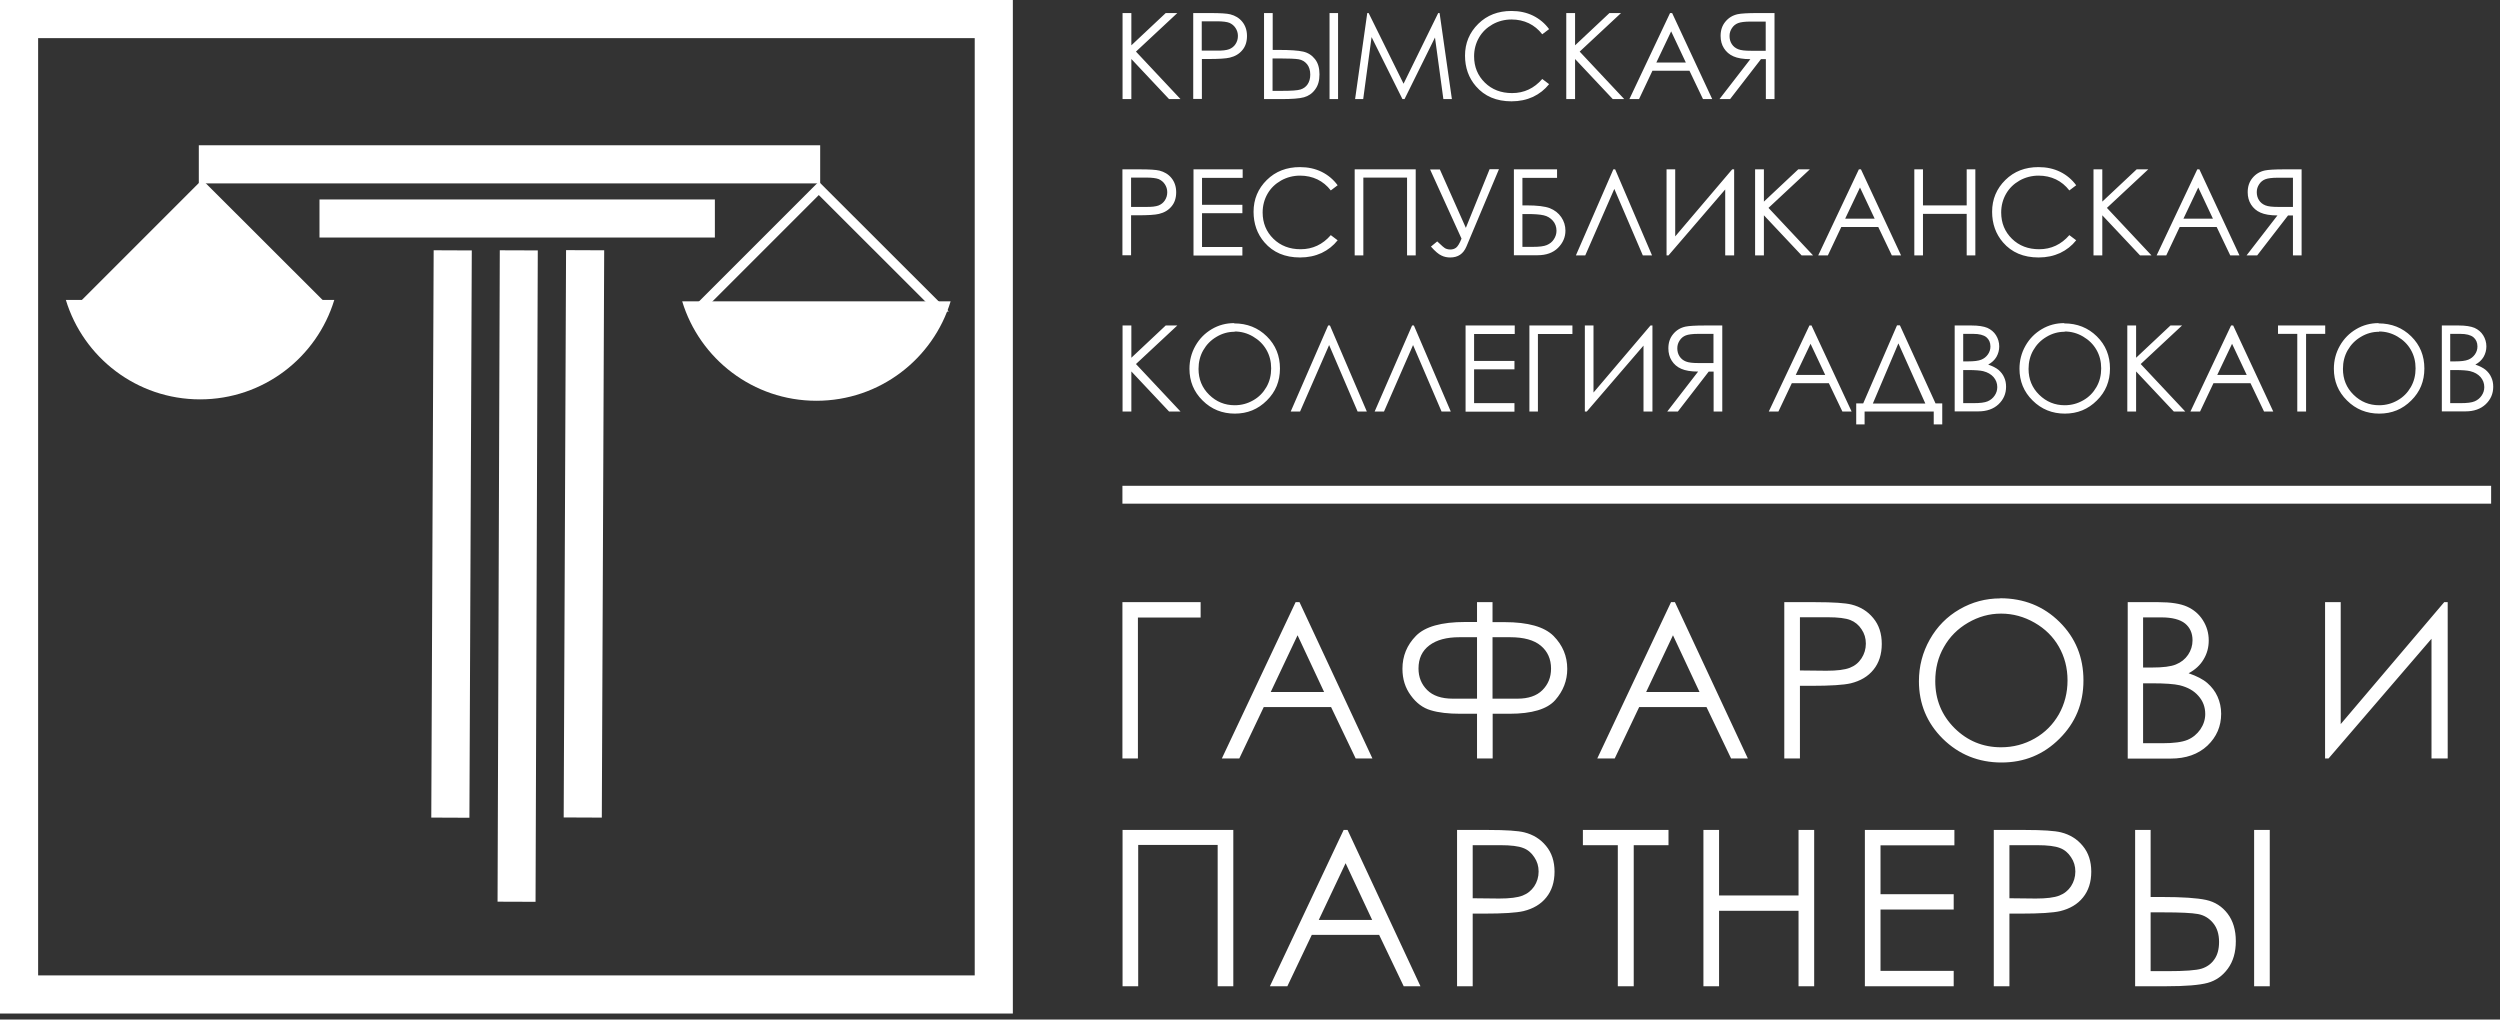 <?xml version="1.0" encoding="UTF-8"?> <svg xmlns="http://www.w3.org/2000/svg" viewBox="0 0 179.00 73.00" data-guides="{&quot;vertical&quot;:[],&quot;horizontal&quot;:[]}"><rect x="0" y="0" width="179.00" height="73.00" fill="#333333" stroke="none"/><defs></defs><path fill="none" stroke="#ffffff" fill-opacity="1" stroke-width="2.73" stroke-opacity="1" color="rgb(51, 51, 51)" stroke-miterlimit="22.93" id="tSvge9d8feb847" title="Path 1" d="M71.145 1.365C47.885 1.365 24.625 1.365 1.365 1.365C1.365 24.645 1.365 47.925 1.365 71.205C24.628 71.205 47.892 71.205 71.155 71.205C71.155 47.925 71.155 24.645 71.155 1.365C71.152 1.365 71.148 1.365 71.145 1.365Z"></path><path fill="none" stroke="#ffffff" fill-opacity="1" stroke-width="2.73" stroke-opacity="1" color="rgb(51, 51, 51)" stroke-miterlimit="22.93" id="tSvg17944bf3dfa" title="Path 2" d="M14.235 11.765C29.065 11.765 43.895 11.765 58.725 11.765"></path><path fill="none" stroke="#ffffff" fill-opacity="1" stroke-width="2.73" stroke-opacity="1" color="rgb(51, 51, 51)" stroke-miterlimit="22.93" id="tSvg1856015dc65" title="Path 3" d="M22.875 15.645C32.312 15.645 41.748 15.645 51.185 15.645"></path><path fill="#ffffff" stroke="#ffffff" fill-opacity="1" stroke-width="0.68" stroke-opacity="1" color="rgb(51, 51, 51)" stroke-linejoin="round" id="tSvgf528aeb30a" title="Path 4" d="M22.975 21.825C17.315 21.825 11.655 21.825 5.995 21.825C8.822 18.998 11.648 16.172 14.475 13.345C17.305 16.172 20.135 18.998 22.965 21.825C22.968 21.825 22.972 21.825 22.975 21.825Z"></path><path fill="none" stroke="#ffffff" fill-opacity="1" stroke-width="0.68" stroke-opacity="1" color="rgb(51, 51, 51)" stroke-miterlimit="22.93" id="tSvgf01a9fb0a6" title="Path 5" d="M67.115 21.965C61.458 21.965 55.802 21.965 50.145 21.965C52.972 19.138 55.798 16.312 58.625 13.485C61.455 16.312 64.285 19.138 67.115 21.965Z"></path><path fill="none" stroke="#ffffff" fill-opacity="1" stroke-width="2.73" stroke-opacity="1" color="rgb(51, 51, 51)" stroke-miterlimit="22.93" id="tSvg7c075ce20d" title="Path 6" d="M32.415 17.925C32.358 31.465 32.302 45.005 32.245 58.545"></path><path fill="none" stroke="#ffffff" fill-opacity="1" stroke-width="2.73" stroke-opacity="1" color="rgb(51, 51, 51)" stroke-miterlimit="22.93" id="tSvg1d28a1ba23" title="Path 7" d="M41.895 17.915C41.838 31.455 41.782 44.995 41.725 58.535"></path><path fill="none" stroke="#ffffff" fill-opacity="1" stroke-width="2.72" stroke-opacity="1" color="rgb(51, 51, 51)" stroke-miterlimit="22.93" id="tSvg6aca69f5ff" title="Path 8" d="M37.145 17.925C37.092 33.472 37.038 49.018 36.985 64.565"></path><path fill="#ffffff" stroke="none" fill-opacity="1" stroke-width="1" stroke-opacity="1" clip-rule="evenodd" color="rgb(51, 51, 51)" fill-rule="evenodd" id="tSvg6c3643f86a" title="Path 9" d="M23.935 21.475C22.685 25.595 18.855 28.595 14.325 28.595C9.795 28.595 5.965 25.595 4.715 21.475C11.122 21.475 17.528 21.475 23.935 21.475Z"></path><path fill="#ffffff" stroke="none" fill-opacity="1" stroke-width="1" stroke-opacity="1" clip-rule="evenodd" color="rgb(51, 51, 51)" fill-rule="evenodd" id="tSvgab714cab37" title="Path 10" d="M68.065 21.575C66.815 25.695 62.985 28.695 58.455 28.695C53.925 28.695 50.095 25.695 48.845 21.575C55.252 21.575 61.658 21.575 68.065 21.575Z"></path><path fill="#ffffff" stroke="none" fill-opacity="1" stroke-width="1" stroke-opacity="1" color="rgb(51, 51, 51)" id="tSvgac4a890473" title="Path 11" d="M175.435 26.505C175.435 27.292 175.435 28.078 175.435 28.865C175.688 28.865 175.942 28.865 176.195 28.865C176.645 28.865 176.975 28.825 177.185 28.735C177.395 28.645 177.565 28.505 177.685 28.325C177.815 28.135 177.875 27.935 177.875 27.715C177.875 27.445 177.785 27.205 177.605 26.995C177.425 26.795 177.185 26.655 176.865 26.575C176.655 26.525 176.295 26.495 175.775 26.495C175.658 26.495 175.542 26.495 175.425 26.495C175.428 26.498 175.432 26.502 175.435 26.505ZM175.435 23.905C175.435 24.562 175.435 25.218 175.435 25.875C175.552 25.875 175.668 25.875 175.785 25.875C176.215 25.875 176.525 25.835 176.725 25.755C176.925 25.675 177.085 25.545 177.205 25.375C177.325 25.205 177.385 25.015 177.385 24.805C177.385 24.525 177.285 24.305 177.095 24.145C176.895 23.985 176.585 23.905 176.155 23.905C175.915 23.905 175.675 23.905 175.435 23.905ZM174.835 23.305C175.238 23.305 175.642 23.305 176.045 23.305C176.535 23.305 176.905 23.365 177.175 23.475C177.435 23.595 177.645 23.765 177.795 24.005C177.945 24.245 178.025 24.515 178.025 24.805C178.025 25.075 177.955 25.325 177.825 25.555C177.695 25.775 177.495 25.965 177.235 26.105C177.555 26.215 177.805 26.345 177.975 26.485C178.145 26.635 178.285 26.805 178.375 27.015C178.475 27.225 178.515 27.445 178.515 27.695C178.515 28.185 178.335 28.605 177.975 28.945C177.615 29.285 177.125 29.455 176.525 29.455C175.962 29.455 175.398 29.455 174.835 29.455C174.835 27.402 174.835 25.348 174.835 23.295C174.835 23.298 174.835 23.302 174.835 23.305ZM170.335 23.755C169.875 23.755 169.445 23.875 169.045 24.115C168.635 24.355 168.325 24.675 168.095 25.075C167.865 25.475 167.755 25.925 167.755 26.415C167.755 27.145 168.005 27.765 168.515 28.265C169.025 28.765 169.635 29.015 170.345 29.015C170.825 29.015 171.265 28.895 171.665 28.665C172.075 28.435 172.385 28.115 172.615 27.715C172.845 27.315 172.955 26.865 172.955 26.375C172.955 25.885 172.845 25.445 172.615 25.045C172.385 24.645 172.065 24.335 171.655 24.095C171.245 23.855 170.805 23.735 170.345 23.735C170.342 23.742 170.338 23.748 170.335 23.755ZM170.305 23.155C171.235 23.155 172.015 23.465 172.645 24.085C173.275 24.705 173.585 25.475 173.585 26.385C173.585 27.295 173.275 28.055 172.645 28.675C172.015 29.305 171.255 29.615 170.355 29.615C169.455 29.615 168.675 29.305 168.045 28.675C167.415 28.055 167.105 27.295 167.105 26.405C167.105 25.815 167.245 25.265 167.535 24.755C167.825 24.245 168.215 23.855 168.705 23.565C169.195 23.275 169.735 23.135 170.305 23.135C170.305 23.142 170.305 23.148 170.305 23.155ZM163.105 23.905C163.105 23.705 163.105 23.505 163.105 23.305C164.232 23.305 165.358 23.305 166.485 23.305C166.485 23.505 166.485 23.705 166.485 23.905C166.028 23.905 165.572 23.905 165.115 23.905C165.115 25.758 165.115 27.612 165.115 29.465C164.905 29.465 164.695 29.465 164.485 29.465C164.485 27.612 164.485 25.758 164.485 23.905C164.025 23.905 163.565 23.905 163.105 23.905ZM159.815 24.615C159.462 25.358 159.108 26.102 158.755 26.845C159.458 26.845 160.162 26.845 160.865 26.845C160.515 26.102 160.165 25.358 159.815 24.615ZM159.895 23.305C160.852 25.358 161.808 27.412 162.765 29.465C162.545 29.465 162.325 29.465 162.105 29.465C161.782 28.788 161.458 28.112 161.135 27.435C160.252 27.435 159.368 27.435 158.485 27.435C158.165 28.112 157.845 28.788 157.525 29.465C157.295 29.465 157.065 29.465 156.835 29.465C157.805 27.412 158.775 25.358 159.745 23.305C159.795 23.305 159.845 23.305 159.895 23.305ZM152.315 23.305C152.525 23.305 152.735 23.305 152.945 23.305C152.945 24.075 152.945 24.845 152.945 25.615C153.765 24.845 154.585 24.075 155.405 23.305C155.682 23.305 155.958 23.305 156.235 23.305C155.248 24.225 154.262 25.145 153.275 26.065C154.338 27.198 155.402 28.332 156.465 29.465C156.192 29.465 155.918 29.465 155.645 29.465C154.745 28.508 153.845 27.552 152.945 26.595C152.945 27.552 152.945 28.508 152.945 29.465C152.735 29.465 152.525 29.465 152.315 29.465C152.315 27.412 152.315 25.358 152.315 23.305ZM147.825 23.755C147.365 23.755 146.935 23.875 146.535 24.115C146.125 24.355 145.815 24.675 145.585 25.075C145.355 25.475 145.245 25.925 145.245 26.415C145.245 27.145 145.495 27.765 146.005 28.265C146.515 28.765 147.125 29.015 147.835 29.015C148.315 29.015 148.755 28.895 149.155 28.665C149.565 28.435 149.875 28.115 150.105 27.715C150.335 27.315 150.445 26.865 150.445 26.375C150.445 25.885 150.335 25.445 150.105 25.045C149.875 24.645 149.555 24.335 149.145 24.095C148.735 23.855 148.295 23.735 147.835 23.735C147.832 23.742 147.828 23.748 147.825 23.755ZM147.795 23.155C148.725 23.155 149.505 23.465 150.135 24.085C150.765 24.705 151.075 25.475 151.075 26.385C151.075 27.295 150.765 28.055 150.135 28.675C149.505 29.305 148.745 29.615 147.845 29.615C146.945 29.615 146.165 29.305 145.535 28.675C144.905 28.055 144.595 27.295 144.595 26.405C144.595 25.815 144.735 25.265 145.025 24.755C145.315 24.245 145.705 23.855 146.195 23.565C146.685 23.275 147.225 23.135 147.795 23.135C147.795 23.142 147.795 23.148 147.795 23.155ZM140.565 26.505C140.565 27.292 140.565 28.078 140.565 28.865C140.818 28.865 141.072 28.865 141.325 28.865C141.775 28.865 142.105 28.825 142.315 28.735C142.525 28.645 142.695 28.505 142.815 28.325C142.945 28.135 143.005 27.935 143.005 27.715C143.005 27.445 142.915 27.205 142.735 26.995C142.555 26.795 142.315 26.655 141.995 26.575C141.785 26.525 141.425 26.495 140.905 26.495C140.788 26.495 140.672 26.495 140.555 26.495C140.558 26.498 140.562 26.502 140.565 26.505ZM140.565 23.905C140.565 24.562 140.565 25.218 140.565 25.875C140.682 25.875 140.798 25.875 140.915 25.875C141.345 25.875 141.655 25.835 141.855 25.755C142.055 25.675 142.215 25.545 142.335 25.375C142.455 25.205 142.515 25.015 142.515 24.805C142.515 24.525 142.415 24.305 142.225 24.145C142.025 23.985 141.715 23.905 141.285 23.905C141.045 23.905 140.805 23.905 140.565 23.905ZM139.955 23.305C140.358 23.305 140.762 23.305 141.165 23.305C141.655 23.305 142.025 23.365 142.295 23.475C142.555 23.595 142.765 23.765 142.915 24.005C143.065 24.245 143.145 24.515 143.145 24.805C143.145 25.075 143.075 25.325 142.945 25.555C142.815 25.775 142.615 25.965 142.355 26.105C142.675 26.215 142.925 26.345 143.095 26.485C143.265 26.635 143.405 26.805 143.495 27.015C143.595 27.225 143.635 27.445 143.635 27.695C143.635 28.185 143.455 28.605 143.095 28.945C142.735 29.285 142.245 29.455 141.645 29.455C141.082 29.455 140.518 29.455 139.955 29.455C139.955 27.402 139.955 25.348 139.955 23.295C139.955 23.298 139.955 23.302 139.955 23.305ZM137.855 28.895C137.212 27.458 136.568 26.022 135.925 24.585C135.315 26.022 134.705 27.458 134.095 28.895C135.348 28.895 136.602 28.895 137.855 28.895ZM133.515 30.385C133.312 30.385 133.108 30.385 132.905 30.385C132.905 29.885 132.905 29.385 132.905 28.885C133.072 28.885 133.238 28.885 133.405 28.885C134.212 27.022 135.018 25.158 135.825 23.295C135.895 23.295 135.965 23.295 136.035 23.295C136.885 25.158 137.735 27.022 138.585 28.885C138.745 28.885 138.905 28.885 139.065 28.885C139.065 29.385 139.065 29.885 139.065 30.385C138.862 30.385 138.658 30.385 138.455 30.385C138.455 30.078 138.455 29.772 138.455 29.465C136.805 29.465 135.155 29.465 133.505 29.465C133.505 29.772 133.505 30.078 133.505 30.385C133.508 30.385 133.512 30.385 133.515 30.385ZM129.635 24.615C129.282 25.358 128.928 26.102 128.575 26.845C129.278 26.845 129.982 26.845 130.685 26.845C130.335 26.102 129.985 25.358 129.635 24.615ZM129.705 23.305C130.662 25.358 131.618 27.412 132.575 29.465C132.355 29.465 132.135 29.465 131.915 29.465C131.592 28.788 131.268 28.112 130.945 27.435C130.062 27.435 129.178 27.435 128.295 27.435C127.975 28.112 127.655 28.788 127.335 29.465C127.105 29.465 126.875 29.465 126.645 29.465C127.615 27.412 128.585 25.358 129.555 23.305C129.605 23.305 129.655 23.305 129.705 23.305ZM122.685 23.905C122.685 24.602 122.685 25.298 122.685 25.995C122.332 25.995 121.978 25.995 121.625 25.995C121.215 25.995 120.915 25.965 120.715 25.885C120.515 25.805 120.365 25.685 120.255 25.515C120.145 25.345 120.095 25.155 120.095 24.935C120.095 24.715 120.155 24.545 120.265 24.375C120.375 24.205 120.525 24.085 120.705 24.015C120.885 23.945 121.185 23.905 121.605 23.905C121.965 23.905 122.325 23.905 122.685 23.905ZM122.075 23.305C121.395 23.305 120.925 23.335 120.685 23.385C120.315 23.465 120.025 23.645 119.795 23.925C119.565 24.205 119.455 24.535 119.455 24.945C119.455 25.275 119.535 25.575 119.695 25.825C119.855 26.075 120.075 26.275 120.375 26.405C120.665 26.535 121.075 26.605 121.585 26.605C120.848 27.558 120.112 28.512 119.375 29.465C119.628 29.465 119.882 29.465 120.135 29.465C120.872 28.512 121.608 27.558 122.345 26.605C122.462 26.605 122.578 26.605 122.695 26.605C122.695 27.558 122.695 28.512 122.695 29.465C122.902 29.465 123.108 29.465 123.315 29.465C123.315 27.412 123.315 25.358 123.315 23.305C122.902 23.305 122.488 23.305 122.075 23.305ZM118.315 29.465C118.102 29.465 117.888 29.465 117.675 29.465C117.675 27.892 117.675 26.318 117.675 24.745C116.322 26.318 114.968 27.892 113.615 29.465C113.568 29.465 113.522 29.465 113.475 29.465C113.475 27.412 113.475 25.358 113.475 23.305C113.682 23.305 113.888 23.305 114.095 23.305C114.095 24.905 114.095 26.505 114.095 28.105C115.455 26.505 116.815 24.905 118.175 23.305C118.222 23.305 118.268 23.305 118.315 23.305C118.315 25.358 118.315 27.412 118.315 29.465ZM110.115 29.465C109.912 29.465 109.708 29.465 109.505 29.465C109.505 27.412 109.505 25.358 109.505 23.305C110.532 23.305 111.558 23.305 112.585 23.305C112.585 23.508 112.585 23.712 112.585 23.915C111.762 23.915 110.938 23.915 110.115 23.915C110.115 25.765 110.115 27.615 110.115 29.465ZM104.925 23.305C106.102 23.305 107.278 23.305 108.455 23.305C108.455 23.508 108.455 23.712 108.455 23.915C107.485 23.915 106.515 23.915 105.545 23.915C105.545 24.558 105.545 25.202 105.545 25.845C106.508 25.845 107.472 25.845 108.435 25.845C108.435 26.045 108.435 26.245 108.435 26.445C107.472 26.445 106.508 26.445 105.545 26.445C105.545 27.252 105.545 28.058 105.545 28.865C106.508 28.865 107.472 28.865 108.435 28.865C108.435 29.068 108.435 29.272 108.435 29.475C107.268 29.475 106.102 29.475 104.935 29.475C104.935 27.422 104.935 25.368 104.935 23.315C104.932 23.312 104.928 23.308 104.925 23.305ZM103.885 29.465C103.662 29.465 103.438 29.465 103.215 29.465C102.535 27.878 101.855 26.292 101.175 24.705C100.482 26.292 99.788 27.878 99.095 29.465C98.872 29.465 98.648 29.465 98.425 29.465C99.318 27.412 100.212 25.358 101.105 23.305C101.148 23.305 101.192 23.305 101.235 23.305C102.115 25.358 102.995 27.412 103.875 29.465C103.878 29.465 103.882 29.465 103.885 29.465ZM97.875 29.465C97.652 29.465 97.428 29.465 97.205 29.465C96.525 27.878 95.845 26.292 95.165 24.705C94.472 26.292 93.778 27.878 93.085 29.465C92.862 29.465 92.638 29.465 92.415 29.465C93.308 27.412 94.202 25.358 95.095 23.305C95.138 23.305 95.182 23.305 95.225 23.305C96.105 25.358 96.985 27.412 97.865 29.465C97.868 29.465 97.872 29.465 97.875 29.465ZM88.395 23.755C87.935 23.755 87.505 23.875 87.105 24.115C86.695 24.355 86.385 24.675 86.155 25.075C85.925 25.475 85.815 25.925 85.815 26.415C85.815 27.145 86.065 27.765 86.575 28.265C87.085 28.765 87.695 29.015 88.405 29.015C88.885 29.015 89.325 28.895 89.725 28.665C90.135 28.435 90.445 28.115 90.675 27.715C90.905 27.315 91.015 26.865 91.015 26.375C91.015 25.885 90.905 25.445 90.675 25.045C90.445 24.645 90.125 24.335 89.715 24.095C89.305 23.855 88.865 23.735 88.405 23.735C88.402 23.742 88.398 23.748 88.395 23.755ZM88.365 23.155C89.295 23.155 90.075 23.465 90.705 24.085C91.335 24.705 91.645 25.475 91.645 26.385C91.645 27.295 91.335 28.055 90.705 28.675C90.075 29.305 89.315 29.615 88.415 29.615C87.515 29.615 86.735 29.305 86.105 28.675C85.475 28.055 85.165 27.295 85.165 26.405C85.165 25.815 85.305 25.265 85.595 24.755C85.885 24.245 86.275 23.855 86.765 23.565C87.255 23.275 87.795 23.135 88.365 23.135C88.365 23.142 88.365 23.148 88.365 23.155ZM80.375 23.305C80.585 23.305 80.795 23.305 81.005 23.305C81.005 24.075 81.005 24.845 81.005 25.615C81.825 24.845 82.645 24.075 83.465 23.305C83.742 23.305 84.018 23.305 84.295 23.305C83.308 24.225 82.322 25.145 81.335 26.065C82.398 27.198 83.462 28.332 84.525 29.465C84.252 29.465 83.978 29.465 83.705 29.465C82.805 28.508 81.905 27.552 81.005 26.595C81.005 27.552 81.005 28.508 81.005 29.465C80.795 29.465 80.585 29.465 80.375 29.465C80.375 27.412 80.375 25.358 80.375 23.305ZM164.175 12.725C164.175 13.422 164.175 14.118 164.175 14.815C163.822 14.815 163.468 14.815 163.115 14.815C162.705 14.815 162.405 14.785 162.205 14.705C162.005 14.625 161.855 14.505 161.745 14.335C161.635 14.165 161.585 13.975 161.585 13.755C161.585 13.535 161.645 13.365 161.755 13.195C161.865 13.025 162.015 12.905 162.195 12.835C162.375 12.765 162.675 12.725 163.095 12.725C163.455 12.725 163.815 12.725 164.175 12.725ZM163.555 12.125C162.875 12.125 162.405 12.155 162.165 12.205C161.795 12.285 161.505 12.465 161.275 12.745C161.045 13.025 160.935 13.355 160.935 13.765C160.935 14.095 161.015 14.395 161.175 14.645C161.335 14.895 161.555 15.095 161.855 15.225C162.145 15.355 162.555 15.425 163.065 15.425C162.328 16.378 161.592 17.332 160.855 18.285C161.108 18.285 161.362 18.285 161.615 18.285C162.352 17.332 163.088 16.378 163.825 15.425C163.942 15.425 164.058 15.425 164.175 15.425C164.175 16.378 164.175 17.332 164.175 18.285C164.382 18.285 164.588 18.285 164.795 18.285C164.795 16.232 164.795 14.178 164.795 12.125C164.382 12.125 163.968 12.125 163.555 12.125ZM157.395 13.425C157.042 14.168 156.688 14.912 156.335 15.655C157.038 15.655 157.742 15.655 158.445 15.655C158.095 14.912 157.745 14.168 157.395 13.425ZM157.475 12.125C158.432 14.178 159.388 16.232 160.345 18.285C160.125 18.285 159.905 18.285 159.685 18.285C159.362 17.608 159.038 16.932 158.715 16.255C157.832 16.255 156.948 16.255 156.065 16.255C155.745 16.932 155.425 17.608 155.105 18.285C154.875 18.285 154.645 18.285 154.415 18.285C155.385 16.232 156.355 14.178 157.325 12.125C157.375 12.125 157.425 12.125 157.475 12.125ZM149.895 12.125C150.105 12.125 150.315 12.125 150.525 12.125C150.525 12.895 150.525 13.665 150.525 14.435C151.345 13.665 152.165 12.895 152.985 12.125C153.262 12.125 153.538 12.125 153.815 12.125C152.828 13.045 151.842 13.965 150.855 14.885C151.918 16.018 152.982 17.152 154.045 18.285C153.772 18.285 153.498 18.285 153.225 18.285C152.325 17.328 151.425 16.372 150.525 15.415C150.525 16.372 150.525 17.328 150.525 18.285C150.315 18.285 150.105 18.285 149.895 18.285C149.895 16.232 149.895 14.178 149.895 12.125ZM148.655 13.265C148.492 13.388 148.328 13.512 148.165 13.635C147.895 13.285 147.575 13.025 147.205 12.845C146.825 12.665 146.415 12.575 145.965 12.575C145.475 12.575 145.015 12.695 144.605 12.925C144.185 13.165 143.865 13.475 143.635 13.875C143.405 14.275 143.285 14.725 143.285 15.215C143.285 15.965 143.545 16.595 144.055 17.095C144.565 17.595 145.215 17.845 146.005 17.845C146.865 17.845 147.585 17.505 148.165 16.835C148.328 16.958 148.492 17.082 148.655 17.205C148.345 17.595 147.965 17.895 147.505 18.115C147.045 18.325 146.535 18.435 145.965 18.435C144.885 18.435 144.035 18.075 143.415 17.355C142.895 16.755 142.635 16.015 142.635 15.165C142.635 14.265 142.955 13.505 143.585 12.885C144.215 12.265 145.005 11.965 145.955 11.965C146.535 11.965 147.045 12.075 147.515 12.305C147.975 12.535 148.355 12.855 148.655 13.265ZM137.065 12.125C137.272 12.125 137.478 12.125 137.685 12.125C137.685 12.985 137.685 13.845 137.685 14.705C138.728 14.705 139.772 14.705 140.815 14.705C140.815 13.845 140.815 12.985 140.815 12.125C141.022 12.125 141.228 12.125 141.435 12.125C141.435 14.178 141.435 16.232 141.435 18.285C141.228 18.285 141.022 18.285 140.815 18.285C140.815 17.295 140.815 16.305 140.815 15.315C139.772 15.315 138.728 15.315 137.685 15.315C137.685 16.305 137.685 17.295 137.685 18.285C137.478 18.285 137.272 18.285 137.065 18.285C137.065 16.232 137.065 14.178 137.065 12.125ZM133.175 13.425C132.822 14.168 132.468 14.912 132.115 15.655C132.818 15.655 133.522 15.655 134.225 15.655C133.875 14.912 133.525 14.168 133.175 13.425ZM133.245 12.125C134.202 14.178 135.158 16.232 136.115 18.285C135.895 18.285 135.675 18.285 135.455 18.285C135.132 17.608 134.808 16.932 134.485 16.255C133.602 16.255 132.718 16.255 131.835 16.255C131.515 16.932 131.195 17.608 130.875 18.285C130.645 18.285 130.415 18.285 130.185 18.285C131.155 16.232 132.125 14.178 133.095 12.125C133.145 12.125 133.195 12.125 133.245 12.125ZM125.665 12.125C125.875 12.125 126.085 12.125 126.295 12.125C126.295 12.895 126.295 13.665 126.295 14.435C127.115 13.665 127.935 12.895 128.755 12.125C129.032 12.125 129.308 12.125 129.585 12.125C128.598 13.045 127.612 13.965 126.625 14.885C127.688 16.018 128.752 17.152 129.815 18.285C129.542 18.285 129.268 18.285 128.995 18.285C128.095 17.328 127.195 16.372 126.295 15.415C126.295 16.372 126.295 17.328 126.295 18.285C126.085 18.285 125.875 18.285 125.665 18.285C125.665 16.232 125.665 14.178 125.665 12.125ZM124.165 18.285C123.952 18.285 123.738 18.285 123.525 18.285C123.525 16.712 123.525 15.138 123.525 13.565C122.172 15.138 120.818 16.712 119.465 18.285C119.418 18.285 119.372 18.285 119.325 18.285C119.325 16.232 119.325 14.178 119.325 12.125C119.532 12.125 119.738 12.125 119.945 12.125C119.945 13.725 119.945 15.325 119.945 16.925C121.305 15.325 122.665 13.725 124.025 12.125C124.072 12.125 124.118 12.125 124.165 12.125C124.165 14.178 124.165 16.232 124.165 18.285ZM118.295 18.285C118.072 18.285 117.848 18.285 117.625 18.285C116.945 16.698 116.265 15.112 115.585 13.525C114.892 15.112 114.198 16.698 113.505 18.285C113.282 18.285 113.058 18.285 112.835 18.285C113.728 16.232 114.622 14.178 115.515 12.125C115.558 12.125 115.602 12.125 115.645 12.125C116.525 14.178 117.405 16.232 118.285 18.285C118.288 18.285 118.292 18.285 118.295 18.285ZM109.005 15.315C109.005 16.102 109.005 16.888 109.005 17.675C109.258 17.675 109.512 17.675 109.765 17.675C110.215 17.675 110.545 17.635 110.755 17.545C110.965 17.455 111.135 17.325 111.255 17.135C111.375 16.955 111.445 16.745 111.445 16.525C111.445 16.245 111.355 15.995 111.185 15.805C111.005 15.605 110.795 15.475 110.525 15.415C110.265 15.355 109.875 15.325 109.355 15.325C109.242 15.325 109.128 15.325 109.015 15.325C109.012 15.322 109.008 15.318 109.005 15.315ZM108.395 18.285C108.395 16.232 108.395 14.178 108.395 12.125C109.425 12.125 110.455 12.125 111.485 12.125C111.485 12.328 111.485 12.532 111.485 12.735C110.658 12.735 109.832 12.735 109.005 12.735C109.005 13.392 109.005 14.048 109.005 14.705C109.102 14.705 109.198 14.705 109.295 14.705C110.065 14.705 110.625 14.775 110.965 14.905C111.315 15.045 111.585 15.255 111.785 15.545C111.985 15.835 112.085 16.165 112.085 16.515C112.085 16.985 111.905 17.395 111.555 17.745C111.205 18.095 110.715 18.275 110.085 18.275C109.522 18.275 108.958 18.275 108.395 18.275C108.395 18.278 108.395 18.282 108.395 18.285ZM102.395 12.135C102.628 12.135 102.862 12.135 103.095 12.135C103.715 13.528 104.335 14.922 104.955 16.315C105.522 14.915 106.088 13.515 106.655 12.115C106.878 12.115 107.102 12.115 107.325 12.115C106.548 13.962 105.772 15.808 104.995 17.655C104.775 18.175 104.395 18.435 103.835 18.435C103.615 18.435 103.405 18.395 103.205 18.295C103.005 18.205 102.755 17.995 102.455 17.655C102.605 17.532 102.755 17.408 102.905 17.285C103.215 17.585 103.425 17.765 103.525 17.805C103.625 17.845 103.735 17.865 103.835 17.865C103.995 17.865 104.135 17.825 104.255 17.735C104.375 17.645 104.505 17.435 104.645 17.085C103.895 15.435 103.145 13.785 102.395 12.135ZM96.995 12.125C98.452 12.125 99.908 12.125 101.365 12.125C101.365 14.178 101.365 16.232 101.365 18.285C101.158 18.285 100.952 18.285 100.745 18.285C100.745 16.428 100.745 14.572 100.745 12.715C99.702 12.715 98.658 12.715 97.615 12.715C97.615 14.572 97.615 16.428 97.615 18.285C97.408 18.285 97.202 18.285 96.995 18.285C96.995 16.232 96.995 14.178 96.995 12.125ZM95.775 13.265C95.612 13.388 95.448 13.512 95.285 13.635C95.015 13.285 94.695 13.025 94.325 12.845C93.945 12.665 93.535 12.575 93.085 12.575C92.595 12.575 92.135 12.695 91.725 12.925C91.305 13.165 90.985 13.475 90.755 13.875C90.525 14.275 90.405 14.725 90.405 15.215C90.405 15.965 90.665 16.595 91.175 17.095C91.685 17.595 92.335 17.845 93.125 17.845C93.985 17.845 94.705 17.505 95.285 16.835C95.448 16.958 95.612 17.082 95.775 17.205C95.465 17.595 95.085 17.895 94.625 18.115C94.165 18.325 93.655 18.435 93.085 18.435C92.005 18.435 91.155 18.075 90.535 17.355C90.015 16.755 89.755 16.015 89.755 15.165C89.755 14.265 90.075 13.505 90.705 12.885C91.335 12.265 92.125 11.965 93.075 11.965C93.655 11.965 94.165 12.075 94.635 12.305C95.095 12.535 95.475 12.855 95.775 13.265ZM85.445 12.125C86.622 12.125 87.798 12.125 88.975 12.125C88.975 12.328 88.975 12.532 88.975 12.735C88.005 12.735 87.035 12.735 86.065 12.735C86.065 13.378 86.065 14.022 86.065 14.665C87.028 14.665 87.992 14.665 88.955 14.665C88.955 14.865 88.955 15.065 88.955 15.265C87.992 15.265 87.028 15.265 86.065 15.265C86.065 16.072 86.065 16.878 86.065 17.685C87.028 17.685 87.992 17.685 88.955 17.685C88.955 17.888 88.955 18.092 88.955 18.295C87.788 18.295 86.622 18.295 85.455 18.295C85.455 16.242 85.455 14.188 85.455 12.135C85.452 12.132 85.448 12.128 85.445 12.125ZM80.985 12.725C80.985 13.422 80.985 14.118 80.985 14.815C81.332 14.815 81.678 14.815 82.025 14.815C82.445 14.825 82.755 14.785 82.945 14.715C83.145 14.635 83.295 14.515 83.405 14.345C83.515 14.175 83.575 13.985 83.575 13.765C83.575 13.545 83.515 13.365 83.405 13.195C83.295 13.025 83.145 12.905 82.965 12.825C82.785 12.755 82.485 12.715 82.065 12.715C81.702 12.715 81.338 12.715 80.975 12.715C80.978 12.718 80.982 12.722 80.985 12.725ZM80.365 12.125C80.775 12.125 81.185 12.125 81.595 12.125C82.295 12.125 82.775 12.155 83.015 12.215C83.365 12.305 83.655 12.475 83.875 12.745C84.095 13.015 84.215 13.355 84.215 13.765C84.215 14.175 84.105 14.515 83.885 14.775C83.665 15.045 83.365 15.225 82.985 15.315C82.705 15.385 82.185 15.415 81.425 15.415C81.278 15.415 81.132 15.415 80.985 15.415C80.985 16.368 80.985 17.322 80.985 18.275C80.778 18.275 80.572 18.275 80.365 18.275C80.365 16.222 80.365 14.168 80.365 12.115C80.365 12.118 80.365 12.122 80.365 12.125ZM126.425 1.545C126.425 2.242 126.425 2.938 126.425 3.635C126.072 3.635 125.718 3.635 125.365 3.635C124.955 3.635 124.655 3.605 124.455 3.525C124.255 3.445 124.105 3.325 123.995 3.155C123.885 2.985 123.835 2.795 123.835 2.575C123.835 2.355 123.895 2.185 124.005 2.015C124.115 1.845 124.265 1.725 124.445 1.655C124.625 1.585 124.925 1.545 125.345 1.545C125.705 1.545 126.065 1.545 126.425 1.545ZM125.815 0.935C125.135 0.935 124.665 0.965 124.425 1.015C124.055 1.095 123.765 1.275 123.535 1.555C123.305 1.835 123.195 2.165 123.195 2.575C123.195 2.905 123.275 3.205 123.435 3.455C123.595 3.705 123.815 3.905 124.115 4.035C124.405 4.165 124.815 4.235 125.325 4.235C124.588 5.188 123.852 6.142 123.115 7.095C123.368 7.095 123.622 7.095 123.875 7.095C124.612 6.142 125.348 5.188 126.085 4.235C126.202 4.235 126.318 4.235 126.435 4.235C126.435 5.188 126.435 6.142 126.435 7.095C126.642 7.095 126.848 7.095 127.055 7.095C127.055 5.042 127.055 2.988 127.055 0.935C126.642 0.935 126.228 0.935 125.815 0.935ZM119.655 2.245C119.302 2.988 118.948 3.732 118.595 4.475C119.298 4.475 120.002 4.475 120.705 4.475C120.355 3.732 120.005 2.988 119.655 2.245ZM119.725 0.935C120.682 2.988 121.638 5.042 122.595 7.095C122.375 7.095 122.155 7.095 121.935 7.095C121.612 6.418 121.288 5.742 120.965 5.065C120.082 5.065 119.198 5.065 118.315 5.065C117.995 5.742 117.675 6.418 117.355 7.095C117.125 7.095 116.895 7.095 116.665 7.095C117.635 5.042 118.605 2.988 119.575 0.935C119.625 0.935 119.675 0.935 119.725 0.935ZM112.145 0.935C112.355 0.935 112.565 0.935 112.775 0.935C112.775 1.705 112.775 2.475 112.775 3.245C113.595 2.475 114.415 1.705 115.235 0.935C115.512 0.935 115.788 0.935 116.065 0.935C115.078 1.855 114.092 2.775 113.105 3.695C114.168 4.828 115.232 5.962 116.295 7.095C116.022 7.095 115.748 7.095 115.475 7.095C114.575 6.138 113.675 5.182 112.775 4.225C112.775 5.182 112.775 6.138 112.775 7.095C112.565 7.095 112.355 7.095 112.145 7.095C112.145 5.042 112.145 2.988 112.145 0.935ZM110.915 2.085C110.752 2.208 110.588 2.332 110.425 2.455C110.155 2.105 109.835 1.845 109.465 1.665C109.085 1.485 108.675 1.395 108.225 1.395C107.735 1.395 107.275 1.515 106.865 1.745C106.445 1.985 106.125 2.295 105.895 2.695C105.665 3.095 105.545 3.545 105.545 4.035C105.545 4.785 105.805 5.415 106.315 5.915C106.825 6.415 107.475 6.665 108.265 6.665C109.125 6.665 109.845 6.325 110.425 5.655C110.588 5.778 110.752 5.902 110.915 6.025C110.605 6.415 110.225 6.715 109.765 6.935C109.305 7.145 108.795 7.255 108.225 7.255C107.145 7.255 106.295 6.895 105.675 6.175C105.155 5.575 104.895 4.835 104.895 3.985C104.895 3.085 105.215 2.325 105.845 1.705C106.475 1.085 107.265 0.785 108.215 0.785C108.795 0.785 109.305 0.895 109.775 1.125C110.235 1.355 110.615 1.675 110.915 2.085ZM97.025 7.095C97.315 5.042 97.605 2.988 97.895 0.935C97.928 0.935 97.962 0.935 97.995 0.935C98.828 2.622 99.662 4.308 100.495 5.995C101.322 4.308 102.148 2.622 102.975 0.935C103.008 0.935 103.042 0.935 103.075 0.935C103.368 2.988 103.662 5.042 103.955 7.095C103.752 7.095 103.548 7.095 103.345 7.095C103.145 5.625 102.945 4.155 102.745 2.685C102.018 4.155 101.292 5.625 100.565 7.095C100.515 7.095 100.465 7.095 100.415 7.095C99.678 5.615 98.942 4.135 98.205 2.655C98.005 4.135 97.805 5.615 97.605 7.095C97.408 7.095 97.212 7.095 97.015 7.095C97.018 7.095 97.022 7.095 97.025 7.095ZM95.195 0.935C95.398 0.935 95.602 0.935 95.805 0.935C95.805 2.988 95.805 5.042 95.805 7.095C95.602 7.095 95.398 7.095 95.195 7.095C95.195 5.042 95.195 2.988 95.195 0.935ZM91.115 6.505C91.335 6.505 91.555 6.505 91.775 6.505C92.465 6.505 92.915 6.475 93.125 6.405C93.335 6.335 93.505 6.215 93.625 6.035C93.745 5.855 93.815 5.625 93.815 5.345C93.815 5.035 93.735 4.785 93.585 4.595C93.425 4.405 93.225 4.285 92.985 4.245C92.745 4.205 92.295 4.185 91.635 4.185C91.462 4.185 91.288 4.185 91.115 4.185C91.115 4.958 91.115 5.732 91.115 6.505ZM90.505 0.935C90.712 0.935 90.918 0.935 91.125 0.935C91.125 1.815 91.125 2.695 91.125 3.575C91.272 3.575 91.418 3.575 91.565 3.575C92.375 3.575 92.945 3.615 93.305 3.695C93.655 3.775 93.935 3.955 94.155 4.235C94.375 4.515 94.475 4.875 94.475 5.325C94.475 5.775 94.375 6.125 94.165 6.405C93.955 6.695 93.685 6.875 93.365 6.965C93.045 7.055 92.495 7.095 91.735 7.095C91.325 7.095 90.915 7.095 90.505 7.095C90.505 5.042 90.505 2.988 90.505 0.935ZM86.045 1.535C86.045 2.232 86.045 2.928 86.045 3.625C86.392 3.625 86.738 3.625 87.085 3.625C87.505 3.635 87.815 3.595 88.005 3.525C88.205 3.445 88.355 3.325 88.465 3.155C88.575 2.985 88.635 2.795 88.635 2.575C88.635 2.355 88.575 2.175 88.465 2.005C88.355 1.835 88.205 1.715 88.025 1.635C87.845 1.565 87.545 1.525 87.125 1.525C86.762 1.525 86.398 1.525 86.035 1.525C86.038 1.528 86.042 1.532 86.045 1.535ZM85.435 0.935C85.845 0.935 86.255 0.935 86.665 0.935C87.365 0.935 87.845 0.965 88.085 1.025C88.435 1.115 88.725 1.285 88.945 1.555C89.165 1.825 89.285 2.165 89.285 2.575C89.285 2.985 89.175 3.325 88.955 3.585C88.735 3.855 88.435 4.035 88.055 4.125C87.775 4.195 87.255 4.225 86.495 4.225C86.348 4.225 86.202 4.225 86.055 4.225C86.055 5.178 86.055 6.132 86.055 7.085C85.848 7.085 85.642 7.085 85.435 7.085C85.435 5.032 85.435 2.978 85.435 0.925C85.435 0.928 85.435 0.932 85.435 0.935ZM80.375 0.935C80.585 0.935 80.795 0.935 81.005 0.935C81.005 1.705 81.005 2.475 81.005 3.245C81.825 2.475 82.645 1.705 83.465 0.935C83.742 0.935 84.018 0.935 84.295 0.935C83.308 1.855 82.322 2.775 81.335 3.695C82.398 4.828 83.462 5.962 84.525 7.095C84.252 7.095 83.978 7.095 83.705 7.095C82.805 6.138 81.905 5.182 81.005 4.225C81.005 5.182 81.005 6.138 81.005 7.095C80.795 7.095 80.585 7.095 80.375 7.095C80.375 5.042 80.375 2.988 80.375 0.935Z"></path><path fill="#ffffff" stroke="none" fill-opacity="1" stroke-width="1" stroke-opacity="1" color="rgb(51, 51, 51)" id="tSvg11238863d06" title="Path 12" d="M161.395 59.425C161.768 59.425 162.142 59.425 162.515 59.425C162.515 63.155 162.515 66.885 162.515 70.615C162.142 70.615 161.768 70.615 161.395 70.615C161.395 66.885 161.395 63.155 161.395 59.425ZM153.985 69.535C154.382 69.535 154.778 69.535 155.175 69.535C156.435 69.535 157.255 69.475 157.635 69.355C158.015 69.235 158.325 69.015 158.545 68.695C158.775 68.375 158.885 67.955 158.885 67.445C158.885 66.885 158.745 66.435 158.455 66.085C158.165 65.735 157.805 65.525 157.375 65.445C156.935 65.365 156.115 65.325 154.925 65.325C154.612 65.325 154.298 65.325 153.985 65.325C153.985 66.728 153.985 68.132 153.985 69.535ZM152.865 59.425C153.238 59.425 153.612 59.425 153.985 59.425C153.985 61.025 153.985 62.625 153.985 64.225C154.255 64.225 154.525 64.225 154.795 64.225C156.255 64.225 157.305 64.295 157.955 64.435C158.595 64.575 159.105 64.905 159.495 65.415C159.885 65.925 160.085 66.585 160.085 67.385C160.085 68.185 159.895 68.835 159.515 69.355C159.135 69.875 158.655 70.215 158.065 70.375C157.475 70.535 156.485 70.615 155.105 70.615C154.362 70.615 153.618 70.615 152.875 70.615C152.875 66.885 152.875 63.155 152.875 59.425C152.872 59.425 152.868 59.425 152.865 59.425ZM143.875 60.515C143.875 61.782 143.875 63.048 143.875 64.315C144.505 64.322 145.135 64.328 145.765 64.335C146.535 64.335 147.085 64.265 147.445 64.125C147.805 63.985 148.075 63.765 148.285 63.455C148.485 63.145 148.595 62.795 148.595 62.405C148.595 62.015 148.495 61.685 148.285 61.375C148.085 61.065 147.815 60.835 147.485 60.715C147.155 60.585 146.615 60.515 145.855 60.515C145.195 60.515 144.535 60.515 143.875 60.515ZM142.755 59.425C143.498 59.425 144.242 59.425 144.985 59.425C146.265 59.425 147.125 59.485 147.565 59.595C148.205 59.755 148.725 60.075 149.125 60.565C149.535 61.055 149.735 61.675 149.735 62.415C149.735 63.155 149.535 63.775 149.145 64.255C148.755 64.745 148.205 65.065 147.515 65.235C147.005 65.355 146.065 65.415 144.675 65.415C144.408 65.415 144.142 65.415 143.875 65.415C143.875 67.148 143.875 68.882 143.875 70.615C143.502 70.615 143.128 70.615 142.755 70.615C142.755 66.885 142.755 63.155 142.755 59.425ZM133.525 59.425C135.662 59.425 137.798 59.425 139.935 59.425C139.935 59.792 139.935 60.158 139.935 60.525C138.172 60.525 136.408 60.525 134.645 60.525C134.645 61.692 134.645 62.858 134.645 64.025C136.392 64.025 138.138 64.025 139.885 64.025C139.885 64.392 139.885 64.758 139.885 65.125C138.138 65.125 136.392 65.125 134.645 65.125C134.645 66.588 134.645 68.052 134.645 69.515C136.392 69.515 138.138 69.515 139.885 69.515C139.885 69.882 139.885 70.248 139.885 70.615C137.765 70.615 135.645 70.615 133.525 70.615C133.525 66.885 133.525 63.155 133.525 59.425ZM121.965 59.425C122.338 59.425 122.712 59.425 123.085 59.425C123.085 60.988 123.085 62.552 123.085 64.115C124.982 64.115 126.878 64.115 128.775 64.115C128.775 62.552 128.775 60.988 128.775 59.425C129.148 59.425 129.522 59.425 129.895 59.425C129.895 63.155 129.895 66.885 129.895 70.615C129.522 70.615 129.148 70.615 128.775 70.615C128.775 68.815 128.775 67.015 128.775 65.215C126.878 65.215 124.982 65.215 123.085 65.215C123.085 67.015 123.085 68.815 123.085 70.615C122.712 70.615 122.338 70.615 121.965 70.615C121.965 66.885 121.965 63.155 121.965 59.425ZM113.335 60.515C113.335 60.152 113.335 59.788 113.335 59.425C115.378 59.425 117.422 59.425 119.465 59.425C119.465 59.788 119.465 60.152 119.465 60.515C118.635 60.515 117.805 60.515 116.975 60.515C116.975 63.882 116.975 67.248 116.975 70.615C116.595 70.615 116.215 70.615 115.835 70.615C115.835 67.248 115.835 63.882 115.835 60.515C115.002 60.515 114.168 60.515 113.335 60.515ZM105.445 60.515C105.445 61.782 105.445 63.048 105.445 64.315C106.075 64.322 106.705 64.328 107.335 64.335C108.105 64.335 108.655 64.265 109.015 64.125C109.375 63.985 109.645 63.765 109.855 63.455C110.055 63.145 110.165 62.795 110.165 62.405C110.165 62.015 110.065 61.685 109.855 61.375C109.655 61.065 109.385 60.835 109.055 60.715C108.725 60.585 108.185 60.515 107.425 60.515C106.765 60.515 106.105 60.515 105.445 60.515ZM104.325 59.425C105.068 59.425 105.812 59.425 106.555 59.425C107.835 59.425 108.695 59.485 109.135 59.595C109.775 59.755 110.295 60.075 110.695 60.565C111.105 61.055 111.305 61.675 111.305 62.415C111.305 63.155 111.105 63.775 110.715 64.255C110.325 64.745 109.775 65.065 109.085 65.235C108.575 65.355 107.635 65.415 106.245 65.415C105.978 65.415 105.712 65.415 105.445 65.415C105.445 67.148 105.445 68.882 105.445 70.615C105.072 70.615 104.698 70.615 104.325 70.615C104.325 66.885 104.325 63.155 104.325 59.425ZM96.345 61.805C95.705 63.158 95.065 64.512 94.425 65.865C95.698 65.865 96.972 65.865 98.245 65.865C97.612 64.512 96.978 63.158 96.345 61.805ZM96.485 59.425C98.225 63.155 99.965 66.885 101.705 70.615C101.305 70.615 100.905 70.615 100.505 70.615C99.918 69.388 99.332 68.162 98.745 66.935C97.138 66.935 95.532 66.935 93.925 66.935C93.342 68.162 92.758 69.388 92.175 70.615C91.758 70.615 91.342 70.615 90.925 70.615C92.685 66.885 94.445 63.155 96.205 59.425C96.298 59.425 96.392 59.425 96.485 59.425ZM80.365 59.425C83.012 59.425 85.658 59.425 88.305 59.425C88.305 63.155 88.305 66.885 88.305 70.615C87.932 70.615 87.558 70.615 87.185 70.615C87.185 67.242 87.185 63.868 87.185 60.495C85.288 60.495 83.392 60.495 81.495 60.495C81.495 63.868 81.495 67.242 81.495 70.615C81.122 70.615 80.748 70.615 80.375 70.615C80.375 66.885 80.375 63.155 80.375 59.425C80.372 59.425 80.368 59.425 80.365 59.425ZM175.255 54.305C174.868 54.305 174.482 54.305 174.095 54.305C174.095 51.448 174.095 48.592 174.095 45.735C171.638 48.592 169.182 51.448 166.725 54.305C166.642 54.305 166.558 54.305 166.475 54.305C166.475 50.575 166.475 46.845 166.475 43.115C166.848 43.115 167.222 43.115 167.595 43.115C167.595 46.025 167.595 48.935 167.595 51.845C170.065 48.935 172.535 46.025 175.005 43.115C175.088 43.115 175.172 43.115 175.255 43.115C175.255 46.845 175.255 50.575 175.255 54.305ZM153.445 48.925C153.445 50.355 153.445 51.785 153.445 53.215C153.905 53.215 154.365 53.215 154.825 53.215C155.645 53.215 156.235 53.135 156.625 52.975C157.005 52.815 157.305 52.565 157.545 52.225C157.775 51.885 157.895 51.515 157.895 51.125C157.895 50.625 157.735 50.195 157.405 49.825C157.085 49.455 156.635 49.205 156.065 49.065C155.685 48.975 155.025 48.925 154.075 48.925C153.865 48.925 153.655 48.925 153.445 48.925ZM153.445 44.215C153.445 45.408 153.445 46.602 153.445 47.795C153.658 47.795 153.872 47.795 154.085 47.795C154.865 47.795 155.435 47.725 155.795 47.575C156.165 47.425 156.445 47.205 156.665 46.885C156.875 46.575 156.985 46.225 156.985 45.845C156.985 45.335 156.805 44.935 156.455 44.645C156.095 44.355 155.525 44.205 154.745 44.205C154.315 44.205 153.885 44.205 153.455 44.205C153.452 44.208 153.448 44.212 153.445 44.215ZM152.345 43.115C153.082 43.115 153.818 43.115 154.555 43.115C155.445 43.115 156.125 43.225 156.595 43.435C157.065 43.645 157.445 43.965 157.725 44.405C158.005 44.845 158.145 45.325 158.145 45.855C158.145 46.355 158.025 46.805 157.775 47.215C157.535 47.625 157.175 47.955 156.705 48.205C157.285 48.405 157.735 48.635 158.045 48.905C158.355 49.175 158.605 49.495 158.775 49.875C158.945 50.255 159.035 50.665 159.035 51.105C159.035 52.005 158.705 52.765 158.055 53.385C157.395 54.005 156.515 54.315 155.415 54.315C154.392 54.315 153.368 54.315 152.345 54.315C152.345 50.582 152.345 46.848 152.345 43.115ZM143.265 43.935C142.435 43.935 141.655 44.155 140.915 44.585C140.175 45.015 139.595 45.595 139.185 46.325C138.765 47.055 138.565 47.865 138.565 48.765C138.565 50.095 139.025 51.215 139.945 52.135C140.865 53.045 141.975 53.505 143.275 53.505C144.145 53.505 144.945 53.295 145.685 52.875C146.425 52.455 146.995 51.875 147.415 51.145C147.825 50.415 148.035 49.605 148.035 48.715C148.035 47.825 147.825 47.025 147.415 46.305C147.005 45.585 146.425 45.015 145.675 44.585C144.925 44.155 144.125 43.935 143.285 43.935C143.278 43.935 143.272 43.935 143.265 43.935ZM143.215 42.835C144.905 42.835 146.325 43.405 147.465 44.535C148.605 45.665 149.175 47.055 149.175 48.715C149.175 50.375 148.605 51.745 147.465 52.885C146.325 54.025 144.945 54.595 143.305 54.595C141.665 54.595 140.255 54.025 139.105 52.895C137.965 51.765 137.395 50.385 137.395 48.775C137.395 47.705 137.655 46.705 138.175 45.785C138.695 44.865 139.405 44.145 140.305 43.625C141.205 43.105 142.175 42.845 143.215 42.845C143.215 42.842 143.215 42.838 143.215 42.835ZM128.875 48.005C129.505 48.012 130.135 48.018 130.765 48.025C131.535 48.025 132.085 47.955 132.445 47.815C132.805 47.675 133.075 47.455 133.285 47.135C133.485 46.825 133.595 46.475 133.595 46.085C133.595 45.695 133.495 45.365 133.285 45.055C133.085 44.745 132.815 44.525 132.485 44.395C132.155 44.265 131.615 44.195 130.855 44.195C130.195 44.195 129.535 44.195 128.875 44.195C128.875 45.465 128.875 46.735 128.875 48.005ZM127.755 43.115C128.498 43.115 129.242 43.115 129.985 43.115C131.265 43.115 132.125 43.175 132.565 43.285C133.205 43.445 133.725 43.765 134.125 44.255C134.535 44.745 134.735 45.365 134.735 46.105C134.735 46.845 134.535 47.465 134.145 47.945C133.755 48.435 133.205 48.755 132.515 48.925C132.005 49.045 131.065 49.105 129.675 49.105C129.408 49.105 129.142 49.105 128.875 49.105C128.875 50.838 128.875 52.572 128.875 54.305C128.502 54.305 128.128 54.305 127.755 54.305C127.755 50.575 127.755 46.845 127.755 43.115ZM119.785 45.485C119.145 46.838 118.505 48.192 117.865 49.545C119.138 49.545 120.412 49.545 121.685 49.545C121.052 48.192 120.418 46.838 119.785 45.485ZM119.925 43.115C121.665 46.845 123.405 50.575 125.145 54.305C124.745 54.305 124.345 54.305 123.945 54.305C123.358 53.078 122.772 51.852 122.185 50.625C120.578 50.625 118.972 50.625 117.365 50.625C116.782 51.852 116.198 53.078 115.615 54.305C115.198 54.305 114.782 54.305 114.365 54.305C116.125 50.575 117.885 46.845 119.645 43.115C119.738 43.115 119.832 43.115 119.925 43.115ZM104.495 45.625C103.575 45.625 102.865 45.815 102.345 46.205C101.825 46.595 101.565 47.145 101.565 47.865C101.565 48.485 101.775 48.995 102.185 49.405C102.595 49.815 103.205 50.025 104.025 50.025C104.602 50.025 105.178 50.025 105.755 50.025C105.755 48.558 105.755 47.092 105.755 45.625C105.335 45.625 104.915 45.625 104.495 45.625ZM106.865 45.625C106.865 47.092 106.865 48.558 106.865 50.025C107.458 50.025 108.052 50.025 108.645 50.025C109.425 50.025 110.025 49.825 110.435 49.415C110.845 49.005 111.055 48.495 111.055 47.875C111.055 47.195 110.815 46.645 110.325 46.235C109.835 45.825 109.105 45.625 108.125 45.625C107.705 45.625 107.285 45.625 106.865 45.625ZM105.745 43.115C106.118 43.115 106.492 43.115 106.865 43.115C106.865 43.592 106.865 44.068 106.865 44.545C107.152 44.545 107.438 44.545 107.725 44.545C109.405 44.545 110.575 44.875 111.235 45.535C111.885 46.195 112.215 46.975 112.215 47.895C112.215 48.735 111.925 49.475 111.355 50.125C110.785 50.775 109.685 51.105 108.085 51.105C107.682 51.105 107.278 51.105 106.875 51.105C106.875 52.172 106.875 53.238 106.875 54.305C106.502 54.305 106.128 54.305 105.755 54.305C105.755 53.238 105.755 52.172 105.755 51.105C105.355 51.105 104.955 51.105 104.555 51.105C103.705 51.105 102.995 51.025 102.445 50.855C101.885 50.695 101.405 50.335 101.015 49.795C100.615 49.255 100.415 48.625 100.415 47.885C100.415 46.975 100.735 46.185 101.385 45.525C102.035 44.865 103.205 44.535 104.905 44.535C105.188 44.535 105.472 44.535 105.755 44.535C105.755 44.058 105.755 43.582 105.755 43.105C105.752 43.108 105.748 43.112 105.745 43.115ZM92.905 45.485C92.265 46.838 91.625 48.192 90.985 49.545C92.258 49.545 93.532 49.545 94.805 49.545C94.172 48.192 93.538 46.838 92.905 45.485ZM93.045 43.115C94.785 46.845 96.525 50.575 98.265 54.305C97.865 54.305 97.465 54.305 97.065 54.305C96.478 53.078 95.892 51.852 95.305 50.625C93.698 50.625 92.092 50.625 90.485 50.625C89.902 51.852 89.318 53.078 88.735 54.305C88.318 54.305 87.902 54.305 87.485 54.305C89.245 50.575 91.005 46.845 92.765 43.115C92.858 43.115 92.952 43.115 93.045 43.115ZM81.475 54.305C81.105 54.305 80.735 54.305 80.365 54.305C80.365 50.575 80.365 46.845 80.365 43.115C82.232 43.115 84.098 43.115 85.965 43.115C85.965 43.482 85.965 43.848 85.965 44.215C84.468 44.215 82.972 44.215 81.475 44.215C81.475 47.578 81.475 50.942 81.475 54.305Z"></path><path fill="#ffffff" stroke="none" fill-opacity="1" stroke-width="1" stroke-opacity="1" color="rgb(51, 51, 51)" id="tSvg8d28a949cb" title="Path 13" d="M80.365 34.785C113.032 34.785 145.698 34.785 178.365 34.785C178.365 35.212 178.365 35.638 178.365 36.065C145.698 36.065 113.032 36.065 80.365 36.065C80.365 35.638 80.365 35.212 80.365 34.785Z"></path></svg> 